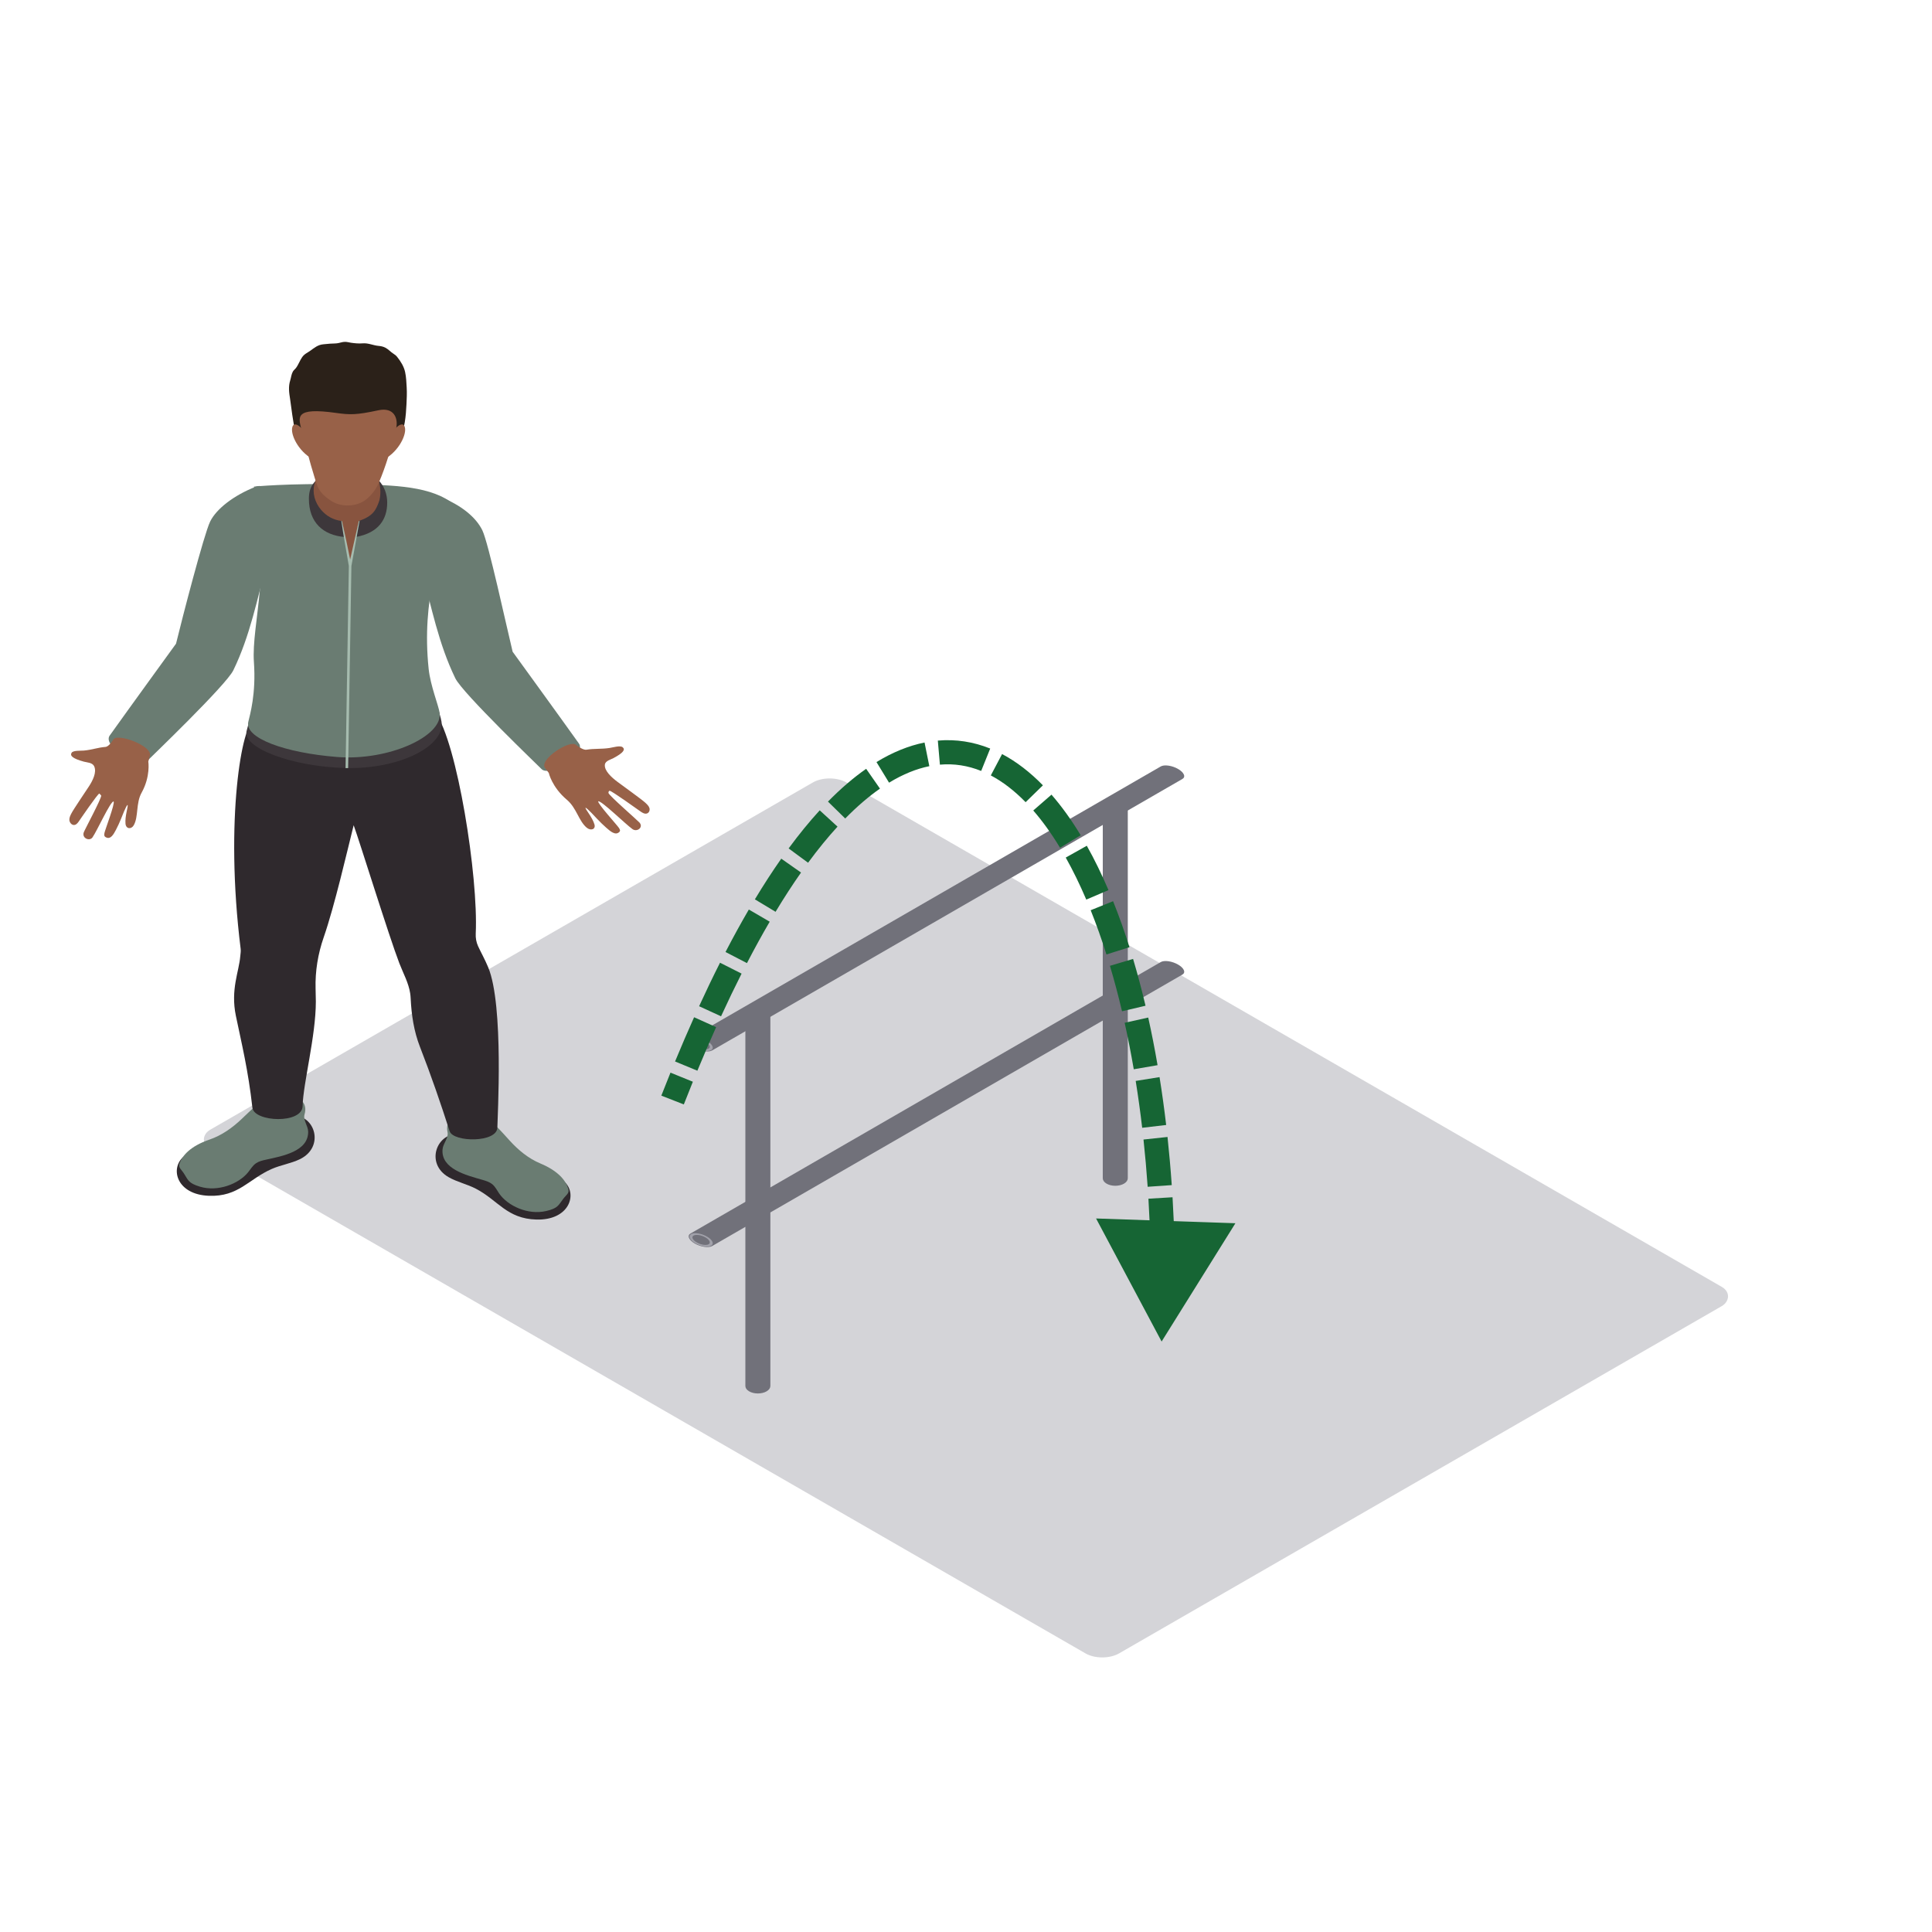 <svg width="800" height="800" viewBox="0 0 800 800" fill="none" xmlns="http://www.w3.org/2000/svg">
<rect width="434.563" height="304.194" rx="8" transform="matrix(0.866 0.499 -0.866 0.499 343.529 320)" fill="#D4D4D8"/>
<path fill-rule="evenodd" clip-rule="evenodd" d="M308.638 573.898C308.638 574.694 309.143 575.489 310.154 576.095C312.177 577.309 315.456 577.309 317.478 576.095C318.49 575.489 318.995 574.694 318.995 573.898V419.04C318.995 418.245 318.49 417.449 317.478 416.843C315.456 415.629 312.177 415.629 310.154 416.843C309.143 417.449 308.638 418.245 308.638 419.04V573.898Z" fill="#71717A"/>
<circle r="3.436" transform="matrix(0.866 -0.5 0.866 0.5 313.816 418.936)" stroke="#A1A1AA"/>
<path fill-rule="evenodd" clip-rule="evenodd" d="M456.638 487.898C456.638 488.694 457.143 489.489 458.154 490.095C460.177 491.309 463.456 491.309 465.478 490.095C466.49 489.489 466.995 488.694 466.995 487.898V333.04C466.995 332.245 466.49 331.449 465.478 330.843C463.456 329.629 460.177 329.629 458.154 330.843C457.143 331.449 456.638 332.245 456.638 333.04V487.898Z" fill="#71717A"/>
<circle r="3.436" transform="matrix(0.866 -0.5 0.866 0.5 461.816 332.936)" stroke="#A1A1AA"/>
<path fill-rule="evenodd" clip-rule="evenodd" d="M489.609 322.551C490.297 322.154 490.548 321.504 490.198 320.695C489.497 319.077 486.658 317.438 483.856 317.033C482.455 316.831 481.328 316.976 480.64 317.373L285.918 429.779C285.229 430.177 284.979 430.827 285.329 431.636C286.029 433.254 288.869 434.893 291.671 435.297C293.072 435.5 294.199 435.355 294.887 434.957L489.609 322.551Z" fill="#71717A"/>
<circle r="3.436" transform="matrix(-1.183 -0.183 -0.317 -0.683 290.312 432.42)" stroke="#A1A1AA"/>
<path fill-rule="evenodd" clip-rule="evenodd" d="M489.609 403.551C490.297 403.154 490.548 402.504 490.198 401.695C489.497 400.077 486.658 398.438 483.856 398.033C482.455 397.831 481.328 397.976 480.64 398.373L285.918 510.779C285.229 511.177 284.979 511.827 285.329 512.636C286.029 514.254 288.869 515.893 291.671 516.297C293.072 516.5 294.198 516.355 294.887 515.957L489.609 403.551Z" fill="#71717A"/>
<circle r="3.436" transform="matrix(-1.183 -0.183 -0.317 -0.683 290.312 513.42)" stroke="#A1A1AA"/>
<path d="M481 555.5L511.559 506.516L453.858 504.543L481 555.5ZM283.157 457.32C284.405 454.126 285.653 450.993 286.9 447.92L277.633 444.161C276.37 447.274 275.106 450.447 273.843 453.68L283.157 457.32ZM288.769 443.356C291.362 437.086 293.951 431.076 296.535 425.318L287.411 421.224C284.785 427.077 282.157 433.178 279.529 439.534L288.769 443.356ZM298.573 420.826C301.415 414.63 304.25 408.741 307.074 403.149L298.148 398.641C295.264 404.351 292.375 410.354 289.484 416.656L298.573 420.826ZM309.298 398.802C312.454 392.718 315.594 387.006 318.717 381.654L310.08 376.614C306.867 382.12 303.647 387.978 300.421 394.199L309.298 398.802ZM321.144 377.56C324.688 371.68 328.206 366.266 331.691 361.301L323.506 355.556C319.876 360.728 316.232 366.338 312.58 372.398L321.144 377.56ZM334.607 357.241C338.729 351.635 342.797 346.663 346.802 342.292L339.428 335.537C335.153 340.203 330.859 345.457 326.55 351.317L334.607 357.241ZM349.99 338.925C354.91 333.901 359.713 329.803 364.376 326.552L358.657 318.349C353.408 322.009 348.135 326.528 342.846 331.927L349.99 338.925ZM368.141 324.09C373.963 320.538 379.528 318.328 384.816 317.259L382.835 307.457C376.246 308.789 369.599 311.486 362.932 315.554L368.141 324.09ZM389.198 316.625C395.095 316.114 400.786 317.018 406.286 319.234L410.023 309.958C403.125 307.179 395.861 306.011 388.335 306.663L389.198 316.625ZM410.276 321.088C415.203 323.687 420.023 327.387 424.686 332.169L431.846 325.187C426.588 319.795 420.947 315.411 414.941 312.243L410.276 321.088ZM427.851 335.609C431.702 340.035 435.408 345.192 438.938 351.034L447.497 345.863C443.717 339.606 439.68 333.97 435.396 329.045L427.851 335.609ZM441.302 355.097C444.288 360.422 447.128 366.237 449.803 372.504L459 368.578C456.2 362.019 453.205 355.878 450.024 350.206L441.302 355.097ZM451.624 376.901C453.942 382.673 456.124 388.791 458.158 395.225L467.693 392.21C465.589 385.556 463.323 379.199 460.903 373.174L451.624 376.901ZM459.602 399.926C461.398 405.952 463.068 412.232 464.603 418.745L474.336 416.451C472.759 409.76 471.04 403.291 469.185 397.069L459.602 399.926ZM465.694 423.513C467.075 429.737 468.335 436.16 469.467 442.76L479.323 441.068C478.164 434.316 476.874 427.735 475.456 421.347L465.694 423.513ZM470.268 447.59C471.28 453.91 472.177 460.384 472.953 466.995L482.885 465.829C482.093 459.083 481.177 452.471 480.142 446.009L470.268 447.59ZM473.499 471.858C474.187 478.262 474.762 484.788 475.221 491.42L485.197 490.73C484.73 483.974 484.144 477.323 483.442 470.791L473.499 471.858ZM475.54 496.357C475.927 502.811 476.204 509.36 476.367 515.991L486.364 515.745C486.198 508.998 485.916 502.331 485.522 495.759L475.54 496.357ZM476.466 520.873C476.57 527.353 476.565 533.907 476.448 540.523L486.447 540.699C486.566 533.972 486.57 527.305 486.464 520.712L476.466 520.873Z" fill="#166534"/>
<path fill-rule="evenodd" clip-rule="evenodd" d="M185.834 487.484C189.324 489.465 193.459 490.353 197.035 492.21C206.306 497.035 209.848 504.664 222.149 504.991C235.482 505.348 239.118 494.878 234.046 489.668C233.116 488.715 193.587 469.986 190.399 469.628C180.91 468.563 175.774 481.786 185.834 487.484Z" fill="#2F292D"/>
<path fill-rule="evenodd" clip-rule="evenodd" d="M183.246 475.919C182.573 484.008 193.016 486.619 199.81 488.565C201.221 488.969 202.662 489.426 203.77 490.307C205.095 491.364 205.794 492.898 206.732 494.248C210.244 499.289 218.526 503.218 226.139 501.465C231.049 500.338 231.228 499.054 233.206 496.432C234.416 494.821 235.857 494.129 235.333 492.321C234.404 489.103 231.48 484.997 223.756 481.767C218.744 479.667 214.63 476.215 211.114 472.37C207.597 468.525 204.209 464.433 199.554 461.746C196.349 459.9 183.532 460.292 185.313 468.805C185.821 471.231 183.451 473.442 183.246 475.919Z" fill="#6A7C72"/>
<path fill-rule="evenodd" clip-rule="evenodd" d="M124.114 480.026C120.47 481.779 116.275 482.398 112.563 484.021C102.934 488.235 98.799 495.617 86.502 495.152C73.174 494.648 70.378 483.974 75.846 479.103C76.848 478.211 117.763 462.077 120.968 461.923C130.516 461.47 134.595 474.989 124.114 480.026Z" fill="#2F292D"/>
<path fill-rule="evenodd" clip-rule="evenodd" d="M127.609 468.66C127.635 476.769 117.013 478.703 110.082 480.206C108.641 480.518 107.171 480.879 105.994 481.691C104.592 482.656 103.774 484.144 102.729 485.428C98.829 490.23 90.253 493.614 82.803 491.38C77.99 489.938 77.914 488.646 76.153 485.901C75.071 484.217 73.69 483.432 74.355 481.664C75.535 478.518 78.779 474.608 86.737 471.882C91.903 470.113 96.276 466.933 100.091 463.323C103.902 459.716 107.606 455.852 112.46 453.472C115.802 451.834 128.56 453.053 126.109 461.431C125.41 463.819 127.596 466.176 127.609 468.66Z" fill="#6A7C72"/>
<path fill-rule="evenodd" clip-rule="evenodd" d="M202.137 400.514C200.667 397.003 199.209 394.504 197.956 391.778C197.201 390.132 196.907 388.352 196.993 386.572C198.114 362.929 189.261 307.345 180.339 295.226L105.078 298.798C100.428 299.009 92.921 338.909 99.656 392.943C99.78 393.939 99.571 394.942 99.49 395.942C98.987 402.298 95.406 409.719 97.666 420.612C100.074 432.216 102.772 443.101 104.511 458.658C105.18 464.657 125.307 465.522 125.307 457.897C125.567 448.407 130.785 429.002 130.785 414.71C130.785 413.798 130.746 411.745 130.678 409.365C130.478 402.14 131.654 394.95 134.058 388.06C138.495 375.314 143.798 352.247 146.445 341.708C148.827 348.179 161.086 387.76 165.365 398.88C166.955 403.005 169.193 406.989 169.845 411.318C169.952 412.018 170.016 412.718 170.046 413.418C170.378 420.235 171.38 427.025 173.89 433.458C178.558 445.435 182.56 457.113 186.179 468.398C187.666 473.039 205.952 473.281 205.952 466.814C205.952 463.303 208.727 416.24 202.137 400.514Z" fill="#2F292D"/>
<path fill-rule="evenodd" clip-rule="evenodd" d="M105.078 290.119C103.927 296.486 102.546 300.808 102.086 302.788C100.492 309.69 120.947 317.484 143.175 318.022C165.468 318.561 184.146 308.971 182.837 298.943C182.62 297.259 181.494 293.941 180.39 290.119H105.078Z" fill="#3D373B"/>
<path fill-rule="evenodd" clip-rule="evenodd" d="M105.138 201.5C112.921 233.314 104.029 258.672 105.138 274.105C106.084 287.298 103.514 295.918 102.806 298.933C101.237 305.581 117.891 311.737 139.625 313.455C160.843 315.132 183.331 304.885 182.044 295.226C181.648 292.235 178.229 283.964 177.496 276.974C174.432 247.706 182.594 229.238 186.52 207.763C176.541 200.719 159.803 200.812 143.687 200.523C118.641 200.073 105.138 201.5 105.138 201.5Z" fill="#6A7C72"/>
<path fill-rule="evenodd" clip-rule="evenodd" d="M239.736 307.899C232.273 297.425 212.269 269.86 212.269 269.86C209.673 259.175 202.282 224.869 199.738 219.606C197.193 214.346 191.196 209.186 182.027 205.625C178.4 204.214 171.921 208.067 170.135 211.247L174.572 236.097C178.651 251.327 181.575 266.53 188.544 280.884C191.545 287.051 223.104 317.277 224.255 318.465C227.563 321.895 242.886 312.321 239.736 307.899Z" fill="#6A7C72"/>
<path fill-rule="evenodd" clip-rule="evenodd" d="M45.424 304.574C52.888 294.1 72.891 266.535 72.891 266.535C75.487 255.85 84.455 221.264 87 216C89.545 210.74 96.832 205.06 106 201.5C109.627 200.089 113.239 204.741 115.025 207.921L110.588 232.772C106.509 248.002 103.585 263.205 96.616 277.559C93.615 283.726 62.056 313.952 60.905 315.14C57.597 318.57 42.274 308.995 45.424 304.574Z" fill="#6A7C72"/>
<path fill-rule="evenodd" clip-rule="evenodd" d="M268.899 334.537C268.605 333.657 267.842 332.972 267.126 332.315C265.634 330.946 257.817 325.351 255.605 323.683C253.393 322.018 250.187 319.226 250.46 316.639C250.627 315.051 252.877 314.532 254.015 313.924C258.18 311.698 259.015 310.371 257.809 309.398C256.781 308.572 253.73 309.525 252.374 309.725C248.879 310.241 246.134 309.902 242.792 310.44C241.765 310.606 239.864 309.498 238.56 308.487C236.143 305.953 222.784 314.724 225.768 318.096L227.247 320.072C227.247 320.072 228.505 325.909 234.762 331.196C238.747 334.564 239.621 339.932 242.916 342.704C244.629 344.142 246.748 343.423 246.151 341.374C245.299 338.436 242.34 335.079 242.43 334.483C242.941 334.326 246.901 338.709 247.255 339.078C248.47 340.336 249.706 341.581 251.036 342.739C252.638 344.134 254.757 346.061 256.381 344.569C257.016 343.984 256.692 343.473 256.274 342.8C255.639 341.777 247.255 332.592 247.724 331.811C248.943 331.361 258.998 341.274 261.913 343.331C263.789 344.653 266.559 342.596 264.786 340.593C263.947 339.643 252.135 329.385 251.965 328.374C251.905 328.008 252.033 327.559 252.421 327.439C253.031 327.255 264.735 335.668 265.247 336.029C266.005 336.56 266.939 337.121 267.855 336.852C268.827 336.564 269.198 335.422 268.899 334.537Z" fill="#986148"/>
<path fill-rule="evenodd" clip-rule="evenodd" d="M28.723 339.532C28.669 338.577 29.113 337.716 29.525 336.889C30.384 335.166 35.468 327.733 36.874 325.551C38.282 323.365 40.183 319.82 38.988 317.287C38.255 315.732 36.011 315.734 34.754 315.39C30.14 314.123 28.891 312.984 29.636 311.728C30.269 310.661 33.404 310.911 34.715 310.792C38.088 310.497 40.467 309.52 43.71 309.28C44.709 309.209 46.041 307.656 46.858 306.342C48.132 303.235 63.526 308.932 62.041 313.009L61.412 315.332C61.412 315.332 62.401 321.485 58.632 328.243C56.228 332.547 57.396 338.137 55.408 341.683C54.372 343.527 52.176 343.295 51.969 341.099C51.673 337.956 53.144 333.898 52.843 333.319C52.318 333.286 50.31 338.603 50.12 339.055C49.476 340.599 48.806 342.135 48.016 343.607C47.062 345.377 45.839 347.806 43.808 346.682C43.016 346.247 43.13 345.658 43.263 344.883C43.466 343.712 47.749 332.543 47.035 331.873C45.757 331.702 40.216 343.984 38.31 346.729C37.088 348.493 33.809 347.073 34.69 344.647C35.107 343.502 42.122 330.462 41.909 329.408L41.154 328.579C40.527 328.536 32.933 339.698 32.599 340.177C32.1 340.884 31.455 341.668 30.524 341.609C29.531 341.543 28.777 340.487 28.723 339.532Z" fill="#986148"/>
<path fill-rule="evenodd" clip-rule="evenodd" d="M131.011 198.396L130.887 198.904C128.534 201.196 127.907 203.676 127.907 206.563C127.907 216.322 133.764 221.59 142.664 222.363L147.48 222.332C156.807 220.59 160.336 215.003 160.336 208.121C160.336 204.91 159.338 201.457 156.5 198.589C156.321 198.408 140.162 198.716 131.011 198.396Z" fill="#3D373B"/>
<path fill-rule="evenodd" clip-rule="evenodd" d="M148.576 215.737L144.978 234.336L141.513 215.737C138.005 215.307 135.141 213.684 132.933 211.085C130.38 208.074 129.233 204.099 130.209 200.415C130.38 199.788 130.593 199.169 130.861 198.566C132.332 195.232 128.79 191.114 130.328 183.939C131.518 178.387 138.947 175.941 143.87 179.44C151.909 185.158 155.877 189.695 155.813 194.524C155.805 195.063 156.022 196.351 156.623 198.258C157.535 201.134 157.812 204.202 157.122 207.128C155.703 211.293 154.539 213.646 148.576 215.737Z" fill="#88543F"/>
<path fill-rule="evenodd" clip-rule="evenodd" d="M148.576 215.738L144.991 231.656C143.93 226.285 142.809 221.086 141.603 215.734L141.326 215.711C142.233 221.986 143.406 228.115 144.446 234.371L143.09 318.05L144.151 318.065L145.511 234.379L148.891 215.719L148.576 215.738Z" fill="#A6BCAF"/>
<path fill-rule="evenodd" clip-rule="evenodd" d="M122.341 178.806C123.735 183.128 126.373 188.246 130.559 190.591C135.192 193.183 139.91 193.294 145.332 193.329C149.075 193.356 151.798 190.064 155.353 188.988C156.986 188.496 162.834 186.908 165.31 182.163C167.62 177.733 168.085 172.212 168.315 167.39C168.417 165.176 168.545 162.765 168.4 160.385C168.272 158.27 168.204 156.144 167.748 154.056C167.241 151.73 165.958 149.688 164.453 147.785C164.019 147.235 163.499 146.827 162.889 146.447C161.708 145.708 160.873 144.651 159.56 143.966C158.72 143.528 157.761 143.309 156.807 143.232C154.543 143.051 152.536 141.967 150.157 142.175C148.593 142.309 146.909 142.152 145.336 141.921C144.488 141.798 143.755 141.552 142.873 141.552C141.705 141.548 140.673 142.025 139.557 142.152C138.286 142.298 136.991 142.232 135.712 142.394C134.578 142.536 133.423 142.509 132.323 142.89C130.405 143.555 128.973 145.043 127.268 146.027C126.407 146.523 125.704 147.058 125.141 147.858C124.122 149.303 123.577 151.049 122.498 152.449C122.111 152.952 121.586 153.287 121.267 153.867C120.636 155.002 120.542 156.317 120.167 157.528C119.353 160.131 119.694 162.546 120.116 165.187C120.452 167.298 121.446 176.034 122.341 178.806Z" fill="#2B2119"/>
<path fill-rule="evenodd" clip-rule="evenodd" d="M156.679 169.889C147.438 171.873 144.927 171.789 139.058 170.97C121.957 168.578 123.5 172.642 124.855 178.033C127.643 189.13 130.235 198.127 131.513 201.407C132.498 203.945 134.915 206.002 137.34 207.524C140.976 209.804 146.155 209.877 150.042 207.855C152.787 206.428 155.438 202.93 156.312 201.069C158.294 196.839 161.112 189.13 163.903 178.033L164.027 177.51C164.995 173.215 163.183 168.493 156.679 169.889Z" fill="#986148"/>
<path fill-rule="evenodd" clip-rule="evenodd" d="M161.014 182.52L158.171 190.637C164.428 187.807 168.157 180.786 167.731 177.383C167.198 173.138 162.024 177.925 161.014 182.52Z" fill="#986148"/>
<path fill-rule="evenodd" clip-rule="evenodd" d="M127.66 182.52L130.499 190.637C124.242 187.807 120.512 180.786 120.943 177.383C121.471 173.138 126.65 177.925 127.66 182.52Z" fill="#986148"/>
</svg>
